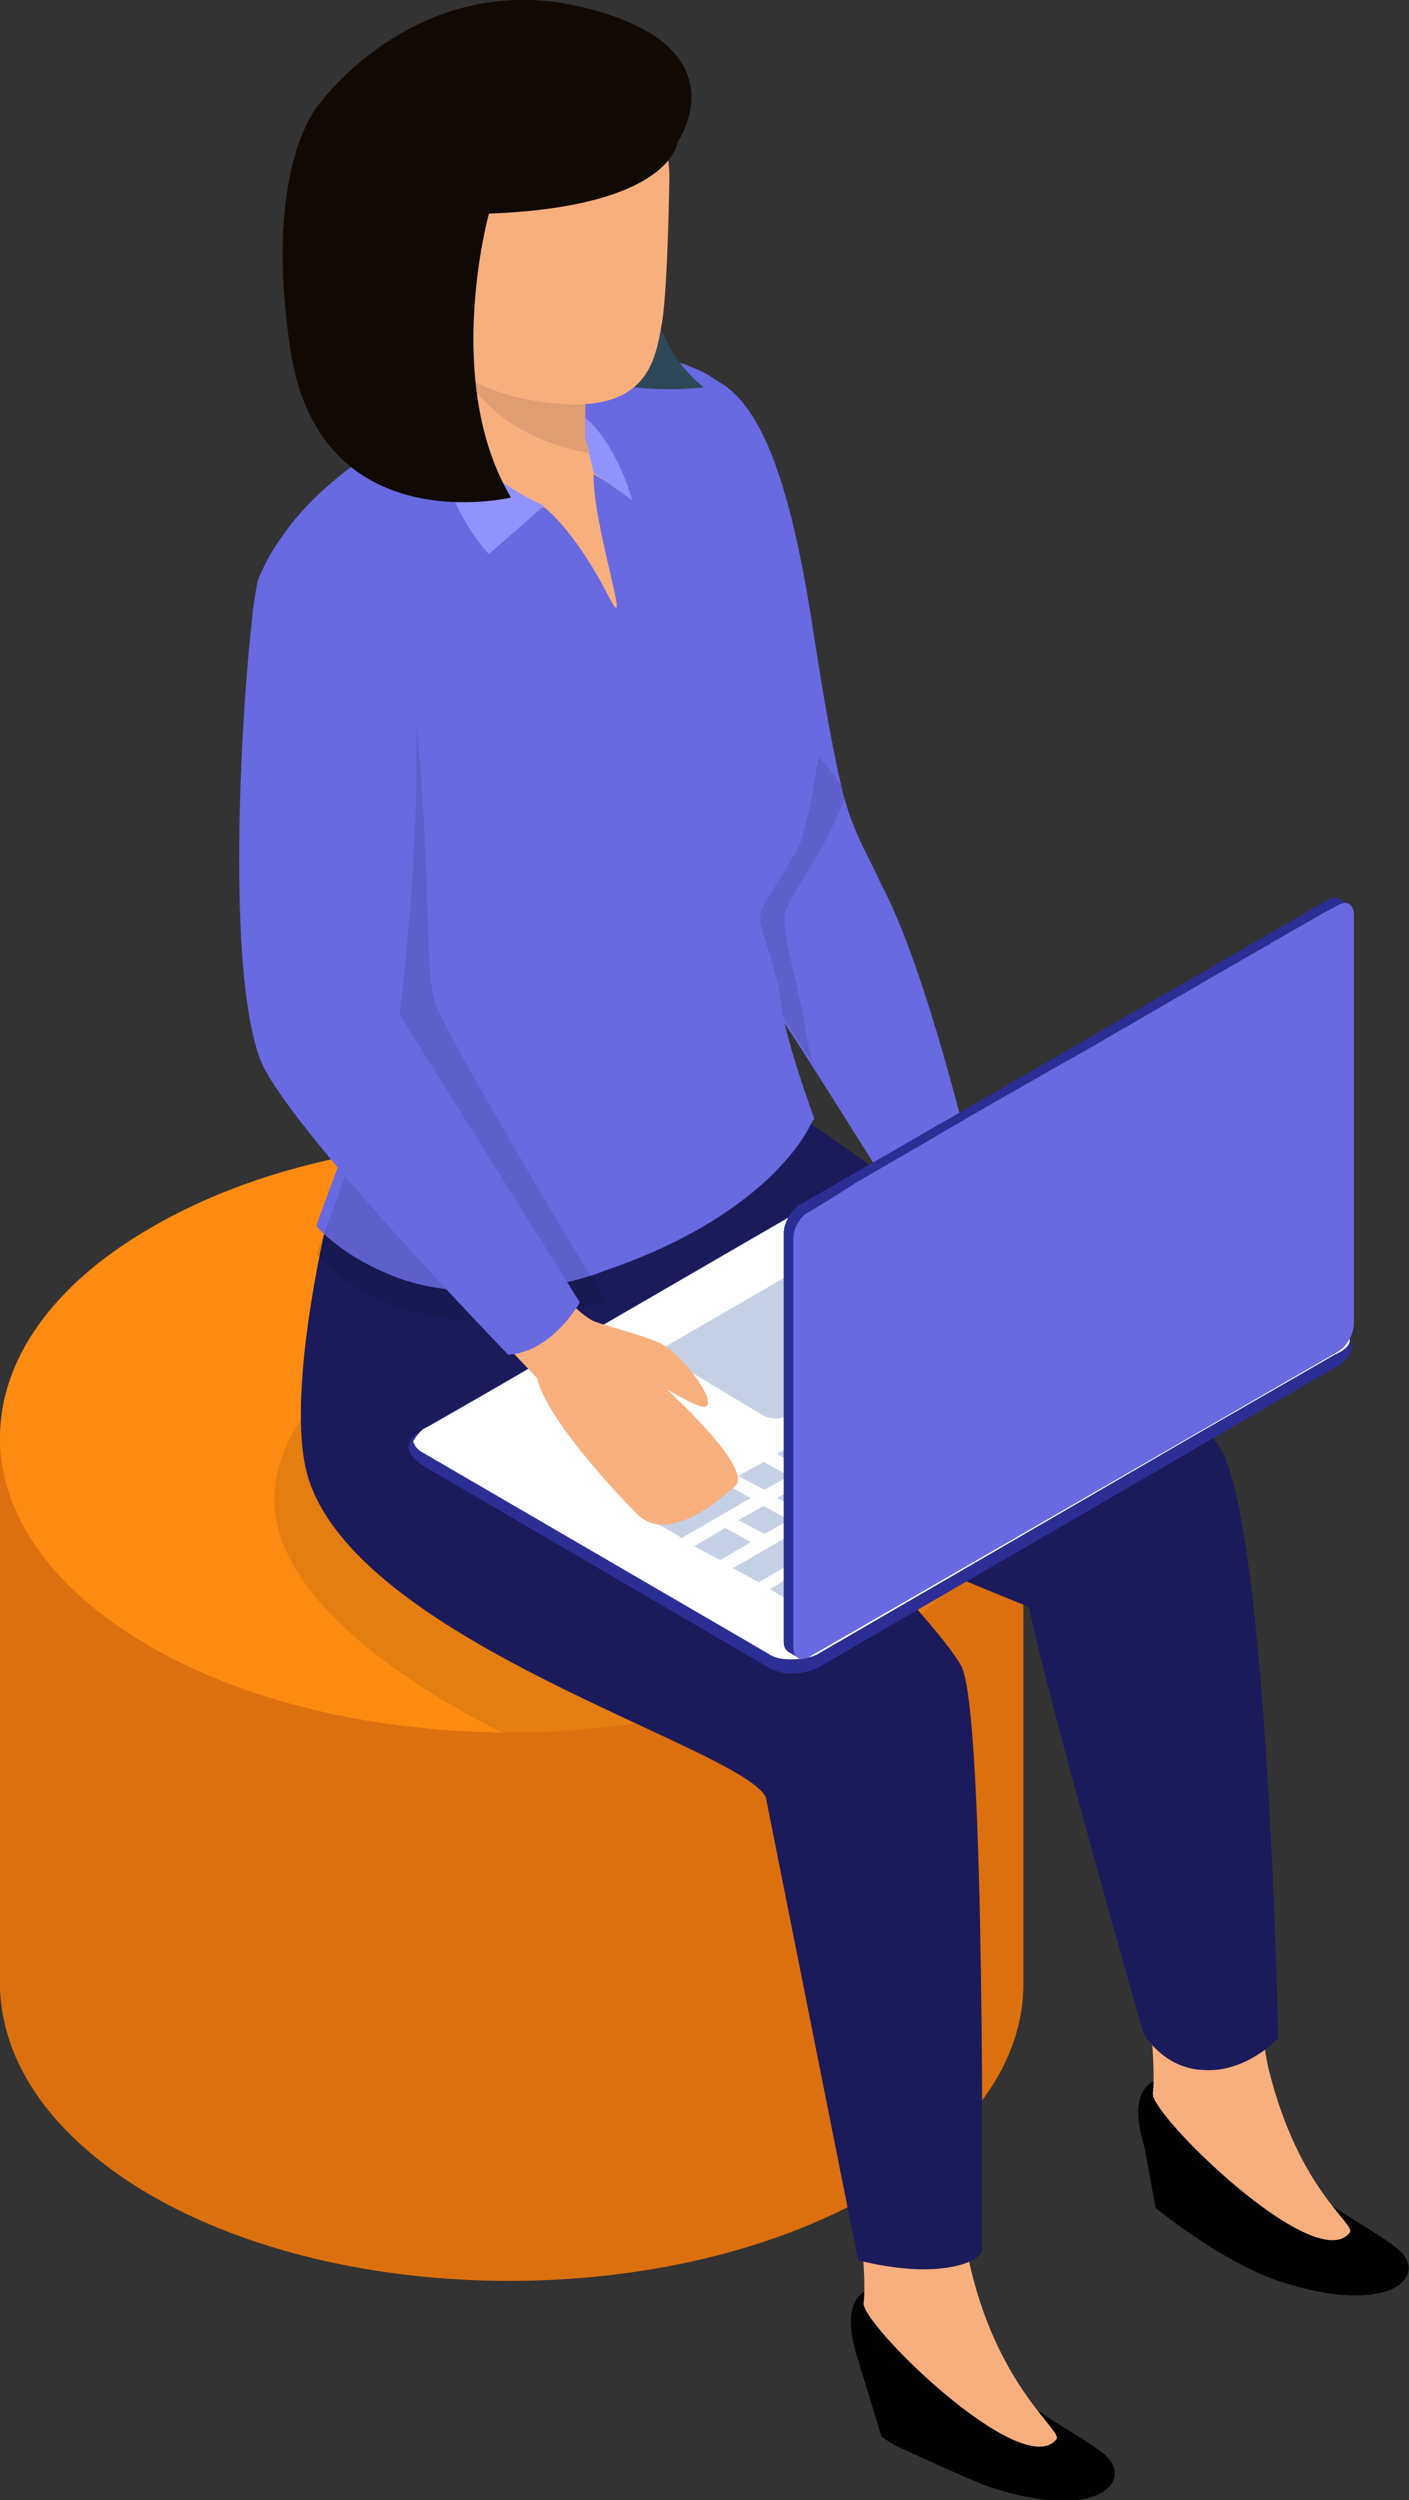 <?xml version="1.0" encoding="UTF-8"?>
<!-- Generator: Adobe Illustrator 28.0.0, SVG Export Plug-In . SVG Version: 6.00 Build 0)  -->
<svg xmlns="http://www.w3.org/2000/svg" xmlns:xlink="http://www.w3.org/1999/xlink" version="1.1" id="Icon" x="0px" y="0px" width="102.3px" height="181.4px" viewBox="0 0 102.3 181.4" style="enable-background:new 0 0 102.3 181.4;" xml:space="preserve">
<rect x="0" y="0" width="102.3" height="181.4" fill="#333333" stroke="none"/>
<style type="text/css">
	.st0{fill:#DD700E;}
	.st1{fill:#FD8B12;}
	.st2{opacity:0.1;fill:#111111;}
	.st3{fill:#F8AF7E;}
	.st4{fill:#1B1B5B;}
	.st5{fill:#6969E2;}
	.st6{opacity:0.1;}
	.st7{fill:#9292FF;}
	.st8{fill:#2F4858;}
	.st9{fill:#2D2D96;}
	.st10{fill:#FFFFFF;}
	.st11{fill:#C6D0E5;}
	.st12{fill:#110A04;}
</style>
<g>
	<g>
		<path class="st0" d="M0,144.3l0-40l35,0c1.5-0.1,2.9-0.1,4.4,0l34.9,0v39.7h0c0,5.5-3.7,11-11,15.2c-14.6,8.4-38.1,8.4-52.5,0    C3.7,155,0.2,149.7,0,144.3L0,144.3z"></path>
		<g>
			<path class="st1" d="M10.8,119.4c7,4.1,16.3,6.2,25.6,6.3c9.7,0.1,19.5-2,27-6.3c6.1-3.5,9.7-8,10.7-12.6     c1.4-6.3-2.1-13-10.5-17.8c-14.5-8.4-38-8.4-52.5,0C-3.6,97.4-3.7,111,10.8,119.4z"></path>
		</g>
	</g>
	<g>
		<g>
			<path class="st2" d="M36.4,125.7c9.7,0.1,19.5-2,27-6.3c6.1-3.5,9.7-8,10.7-12.6c-14-8.2-31.6-18.2-31.6-18.2s-20.9,8.1-22.5,19     C18.9,115,28.5,121.7,36.4,125.7z"></path>
			<path d="M92.8,165.5c-4.3-1.5-8.9-5.3-8.9-5.3l-0.8-4.4c-1.6-5.1,1.5-5,1.5-5s4.7-1.4,8.5,5.6c1.7,3.2,6.1,4.9,8.4,6.8     C103.8,165.1,101,168.2,92.8,165.5z"></path>
			<path class="st3" d="M82,137.2c1.1,4.5,2,12.4,1.7,14.7c-0.2,1.5,11.8,13.3,14.3,10.1c0.5-0.6-3.7-3-5.9-11.9     c-0.7-3-1.4-12.9-0.9-22.2c-3.2,1.9-6.6,3.6-9.9,4.7C81.5,134.5,81.7,136.1,82,137.2z"></path>
			<path class="st4" d="M57.4,80.5c0,0,27.5,18.9,31.1,24.4c3.6,5.5,4.3,43,4.3,43s-2.3,2.5-5.4,2.3c-3-0.1-4.4-2.7-4.4-2.7     s-7-24.5-8.3-30.9c0,0-33.2-13.4-36.3-16.7C35.3,96.6,57.4,80.5,57.4,80.5z"></path>
			<path d="M71.7,180.4c-1.4-0.5-6.8-3-6.8-3l0,0l-0.9-0.6l-1.8-5.9c-1.5-5,1.5-4.9,1.5-4.9s4.6-1.4,8.3,5.5c1.7,3.1,6,4.8,8.2,6.6     C82.4,180,79.7,183.1,71.7,180.4z"></path>
			<path class="st3" d="M61,152.7c1.1,4.4,2,12.2,1.7,14.4c-0.2,1.5,11.5,13,14,9.9c0.5-0.6-4.1-3.6-6.2-12.3     c-0.7-2.7-1-12.4-0.6-22.7c-3.6,0.7-7,1-10.1,1C60.1,147.2,60.6,150.8,61,152.7z"></path>
			<path class="st4" d="M23.7,88.8c0,0-3.2,13.3-1.2,18.8c4.2,11.8,31.3,19.2,33.1,22.8l6.7,33.6c0,0,3.2,0.9,6,0.6     c2.8-0.3,3-1.3,3-1.3s0.3-39-1.5-42.4c-1.8-3.4-16.2-17.9-16.2-17.9l-0.8-16L23.7,88.8z"></path>
			<path class="st5" d="M70.6,84.5c0,0-1.5,3-5.8,2.1c0,0-3-4.8-5.8-9.2c-1.7-2.7-3.4-5.2-4.1-6.3c-0.1-0.2-0.3-0.4-0.4-0.5     c-1-0.9-1-15.4-1-15.4l-5.4-27.8c0,0,2.5-0.4,3.2-0.1c3.3,1.1,5.8,5.8,7.7,18.2c1,6.5,1.7,10.1,2.3,12.4c0.8,2.8,1.6,3.9,2.7,6.3     C67.3,70.4,70.6,84.5,70.6,84.5z"></path>
			<path class="st6" d="M57.1,65.9c-0.6,1.3,0.8,5,1.4,8.9c0.1,0.7,0.3,1.6,0.6,2.5c-1.7-2.7-3.4-5.2-4.1-6.3     c-0.1-0.2-0.3-0.4-0.4-0.5c-1-0.9-1-15.4-1-15.4l-5.4-27.8c0,0,2.5-0.4,3.2-0.1c3.3,1.1,1.6,6.6,3.5,19c1,6.5,5.9,9.2,6.5,11.6     c-0.6,1.5-1.3,2.9-1.7,3.6C58.1,64.2,57.4,65.2,57.1,65.9z"></path>
			<path class="st5" d="M18.3,45.6c0.1,1.8,0.5,4,1.2,6.5c2.5,9.2,8,19.9,7,26.5c-0.3,2-3.5,10-3.5,10.3c0,0.1,0,0.1,0,0.1     s1.7,2,5.1,3.4c1.1,0.5,2.5,0.9,4,1.1c2.2,0.4,4.8,0.4,7.8-0.2l0,0c1.1-0.2,2.3-0.5,3.5-0.9c0.2-0.1,0.3-0.1,0.5-0.2     c5.9-2,9.5-4.5,11.8-6.6c1.8-1.7,2.7-3.1,3.1-3.9c0.1-0.2,0.2-0.4,0.3-0.5c0-0.1,0-0.1,0-0.1l0,0l0,0c0,0-2.1-5.7-2.4-8.3     c-0.5-3.9-1.9-5.5-1.4-6.8c0.3-0.7,1-1.6,2.6-4.4c0.7-1.2,1.5-6.2,1.7-8.1c0.7-6.7-3.6-12.1-3.8-16.2c-0.3-6-2.2-9.5-5.7-10.7     c0,0-3.2-1.7-9.7,0.1c-2.3,0.6-4.9,1.6-7.9,3C23,34.3,18.2,39.9,18.3,45.6z"></path>
			<path class="st6" d="M26.5,80.7c-0.3,2-3.5,10-3.5,10.3c0,0.1,0,0.1,0,0.1s1.7,2,5.1,3.4c1.1,0.5,2.5,0.9,4,1.1     c2.2,0.4,4.8,0.4,7.8-0.2l0,0c1.1-0.2,2.3-0.5,3.5-0.9c0.2-0.1,0.3-0.1,0.5-0.2c-2.9-4.8-11.4-19-12.3-21.5     c-1.2-3,0.4-27.4-5-28.4c-2.9-0.5-5.2,2.7-7,7.6C22,61.3,27.5,74.1,26.5,80.7z"></path>
			<path class="st3" d="M36.3,37.2c0.1,0,0.3,0.2,0.5,0.4l0.1-0.2l2.6-0.6c0,0,2.2,1.6,4.7,6.5c1.8,3.5-1.2-5.3-1.1-8.9l1.5,0.9     c0-0.3-0.1-0.8-0.1-0.8c0-0.4-0.6-0.7-1.1-1.4c-0.5-0.7-0.9-1.2-0.9-1.2v-3.8L34,25.5h-1.1l-0.4,5.1     C32.5,30.6,32.4,35.7,36.3,37.2z"></path>
			<path class="st6" d="M33.6,26.9c0.1,0.3,0.3,0.5,0.5,0.9c2.4,3.5,6.6,4.8,9.3,5.2c-0.5-0.7-0.9-1.2-0.9-1.2v-3.8L34,25.5     L33.6,26.9z"></path>
			<path class="st7" d="M43.1,34.3l2.8,2c0,0-1-3.9-3.4-6v1.4L43.1,34.3z"></path>
			<path class="st7" d="M32.5,30.6c0,0,1.5,3.6,7,6.1l-4,3.5C35.5,40.3,30.8,35,32.5,30.6z"></path>
			<path class="st8" d="M47.5,9.7c0,0-3.2,13.1,3.6,18.4c0,0-12.7,1.8-16.4-7.5C31,11.2,47.5,9.7,47.5,9.7z"></path>
			<path class="st3" d="M48.6,12.9c0,0-0.1,7.5-0.5,10.3c-0.5,2.8-0.9,7-8.5,6c-7.6-1-8.2-4.9-8.2-4.9s-3.4-3.4-2.4-12.9     c1-9.6,13.6-7.5,16.3-5.4C48,8,48.6,10.9,48.6,12.9z"></path>
			<g>
				<path class="st9" d="M30.8,106.4L55.8,121c0.5,0.3,1.3,0.5,2,0.4c0.6,0,1.2-0.2,1.6-0.4l37.4-21.7c0.7-0.3,1.5-1,1.3-1.8      c0,0,0-0.1,0-0.1c-0.1-0.4-0.6-0.7-1-0.9L72.2,82.4c-1-0.6-2.6-0.6-3.6,0c-3.5,2-12.8,7.4-21,12.2c-5.5,3.2-10.4,6-12.7,7.4      l-4.1,1.7c-0.2,0.1-0.5,0.3-0.6,0.4c-0.3,0.2-0.4,0.4-0.5,0.7C29.5,105.4,30.2,106,30.8,106.4z"></path>
				<path class="st10" d="M30,104.6c0.1,0.3,0.3,0.6,0.7,0.8c0,0,0,0,0,0l25.1,14.6c0.4,0.3,1,0.4,1.6,0.4c0.7,0,1.5-0.1,2-0.4      l26.9-15.6l10.6-6.1l0.4-0.2c1.2-0.7,0.7-1.4-0.3-1.9L72.2,81.8c-0.3-0.2-0.7-0.3-1.2-0.4c-0.9-0.1-1.8,0-2.4,0.4      c-1.1,0.6-27.2,15.7-29.2,16.9c-2,1.2-6.2,3.6-8.3,4.8l-0.4,0.2C30.4,104,30.2,104.2,30,104.6C30.1,104.5,30,104.6,30,104.6z"></path>
				<path class="st11" d="M48.2,98.4c0.1,0.1,0.1,0.2,0.3,0.2c1.3,0.7,5.7,3.4,6.9,4.1c0.5,0.3,1.3,0.3,1.8,0l9.5-5.5      c0.5-0.3,0.5-0.7,0-1c-1.1-0.7-5.7-3.3-6.9-4.1c-0.5-0.3-1.3-0.3-1.8,0l-9.5,5.5C48.1,97.8,48,98.1,48.2,98.4z"></path>
				<g>
					<path class="st11" d="M80.7,96.8C80.7,96.8,80.7,96.8,80.7,96.8l1.8-1l-1.8-1c0,0-0.1,0-0.1,0l-1.8,1L80.7,96.8       C80.6,96.8,80.6,96.8,80.7,96.8C80.6,96.8,80.6,96.8,80.7,96.8z"></path>
					<path class="st11" d="M83.4,98.4C83.4,98.4,83.5,98.4,83.4,98.4l1.8-1l-1.8-1c0,0-0.1,0-0.1,0l-1.8,1       C81.6,97.3,83.4,98.4,83.4,98.4C83.4,98.4,83.4,98.4,83.4,98.4z"></path>
					<path class="st11" d="M80.6,100C80.6,100,80.6,100,80.6,100l1.8-1l-1.8-1c0,0-0.1,0-0.1,0l-1.8,1L80.6,100       C80.6,100,80.6,100,80.6,100z"></path>
					<path class="st11" d="M77.8,101.6C77.9,101.6,77.9,101.6,77.8,101.6l1.8-1c0,0-1.8-1-1.8-1c0,0-0.1,0-0.1,0l-1.8,1L77.8,101.6       C77.8,101.6,77.8,101.6,77.8,101.6z"></path>
					<path class="st11" d="M72.3,98.4C72.3,98.4,72.3,98.4,72.3,98.4l1.8-1l-1.8-1c0,0-0.1,0-0.1,0l-1.8,1       C70.5,97.4,72.3,98.4,72.3,98.4C72.3,98.4,72.3,98.4,72.3,98.4z"></path>
					<path class="st11" d="M75.1,96.8C75.1,96.8,75.1,96.8,75.1,96.8l1.8-1l-1.8-1c0,0-0.1,0-0.1,0l-1.8,1       C73.3,95.8,75,96.8,75.1,96.8C75.1,96.8,75.1,96.8,75.1,96.8z"></path>
					<path class="st11" d="M77.9,95.2C77.9,95.2,77.9,95.2,77.9,95.2l1.8-1l-1.8-1c0,0-0.1,0-0.1,0l-1.8,1L77.9,95.2       C77.9,95.2,77.9,95.2,77.9,95.2z"></path>
					<path class="st11" d="M61.1,111.3C61.1,111.3,61.1,111.3,61.1,111.3l1.8-1l-1.8-1c0,0-0.1,0-0.1,0l-1.8,1L61.1,111.3       C61.1,111.3,61.1,111.3,61.1,111.3z"></path>
					<path class="st11" d="M63.9,109.7C63.9,109.7,63.9,109.7,63.9,109.7l1.8-1l-1.8-1c0,0-0.1,0-0.1,0l-1.8,1       C62.1,108.7,63.8,109.7,63.9,109.7C63.8,109.7,63.9,109.7,63.9,109.7z"></path>
					<path class="st11" d="M75,103.2C75.1,103.2,75.1,103.2,75,103.2l1.8-1l-1.8-1c0,0-0.1,0-0.1,0l-1.8,1       C73.3,102.2,75,103.2,75,103.2C75,103.2,75,103.2,75,103.2z"></path>
					<path class="st11" d="M58.3,109.7C58.3,109.7,58.3,109.7,58.3,109.7l1.8-1l-1.8-1c0,0-0.1,0-0.1,0l-1.8,1       C56.5,108.7,58.3,109.7,58.3,109.7C58.3,109.7,58.3,109.7,58.3,109.7z"></path>
					<path class="st11" d="M80.7,93.5C80.7,93.5,80.7,93.5,80.7,93.5l1.8-1l-1.8-1c0,0-0.1,0-0.1,0l-1.8,1L80.7,93.5       C80.6,93.5,80.7,93.5,80.7,93.5z"></path>
					<path class="st11" d="M66.7,108.1C66.7,108.1,66.7,108.1,66.7,108.1l1.8-1l-1.8-1c0,0-0.1,0-0.1,0l-1.8,1       C64.9,107.1,66.6,108.1,66.7,108.1C66.6,108.1,66.6,108.1,66.7,108.1z"></path>
					<path class="st11" d="M72.3,104.8C72.3,104.8,72.3,104.8,72.3,104.8l1.8-1l-1.8-1c0,0-0.1,0-0.1,0l-1.8,1       C70.5,103.8,72.2,104.8,72.3,104.8C72.2,104.8,72.2,104.8,72.3,104.8z"></path>
					<path class="st11" d="M69.5,106.5C69.5,106.5,69.5,106.5,69.5,106.5l1.8-1c0,0-1.8-1-1.8-1c0,0-0.1,0-0.1,0l-1.8,1       C67.7,105.4,69.4,106.5,69.5,106.5C69.4,106.5,69.4,106.5,69.5,106.5z"></path>
					<path class="st11" d="M55.5,108.1C55.6,108.1,55.6,108.1,55.5,108.1l1.8-1l-1.8-1c0,0-0.1,0-0.1,0l-1.8,1L55.5,108.1       C55.5,108.1,55.5,108.1,55.5,108.1z"></path>
					<path class="st11" d="M64.1,113.1C64.2,113.1,64.2,113.1,64.1,113.1l1.8-1l-2-1.2c0,0-0.1,0-0.1,0l-1.8,1L64.1,113.1       C64.1,113.1,64.1,113.1,64.1,113.1z"></path>
					<path class="st11" d="M72.3,101.6C72.3,101.6,72.3,101.6,72.3,101.6l1.8-1l-1.8-1c0,0-0.1,0-0.1,0l-1.8,1       C70.5,100.6,72.2,101.6,72.3,101.6C72.2,101.6,72.3,101.6,72.3,101.6z"></path>
					<path class="st11" d="M61.4,114.7C61.4,114.7,61.4,114.7,61.4,114.7l1.8-1l-2-1.2c0,0-0.1,0-0.1,0l-1.8,1L61.4,114.7       C61.3,114.7,61.3,114.7,61.4,114.7z"></path>
					<path class="st11" d="M66.9,111.5C67,111.5,67,111.5,66.9,111.5l1.8-1l-2-1.2c0,0-0.1,0-0.1,0l-1.8,1       C64.9,110.3,66.9,111.5,66.9,111.5C66.9,111.5,66.9,111.5,66.9,111.5z"></path>
					<path class="st11" d="M69.5,103.2C69.5,103.2,69.5,103.2,69.5,103.2l1.8-1c0,0-1.8-1-1.8-1c0,0-0.1,0-0.1,0l-1.8,1L69.5,103.2       C69.5,103.2,69.5,103.2,69.5,103.2z"></path>
					<path class="st11" d="M75.1,100C75.1,100,75.1,100,75.1,100l1.8-1l-1.8-1c0,0-0.1,0-0.1,0l-1.8,1L75.1,100       C75,100,75,100,75.1,100z"></path>
					<path class="st11" d="M58.1,116.3c0.3,0,0.5-0.1,0.7-0.2l1.5-0.9l-2.1-1.2c0,0-0.1,0-0.1,0l-2.2,1.3l1.3,0.8       C57.6,116.3,57.9,116.3,58.1,116.3z"></path>
					<path class="st11" d="M55.1,114.8C55.1,114.8,55.1,114.8,55.1,114.8l5-2.9c0,0-1.8-1-1.8-1c0,0-0.1,0-0.1,0l-5,2.9       C53.3,113.8,55,114.8,55.1,114.8C55,114.8,55.1,114.8,55.1,114.8z"></path>
					<path class="st11" d="M52.3,113.2C52.3,113.2,52.3,113.2,52.3,113.2l2.2-1.3c0,0-1.8-1-1.8-1c0,0-0.1,0-0.1,0l-2.2,1.3       L52.3,113.2C52.3,113.2,52.3,113.2,52.3,113.2z"></path>
					<path class="st11" d="M49.5,111.6C49.6,111.6,49.6,111.6,49.5,111.6l5-2.9l-1.8-1c0,0-0.1,0-0.1,0l-5,2.9       C47.8,110.5,49.5,111.6,49.5,111.6C49.5,111.6,49.5,111.6,49.5,111.6z"></path>
					<path class="st11" d="M77.8,98.4C77.9,98.4,77.9,98.4,77.8,98.4l1.8-1c0,0-1.8-1-1.8-1c0,0-0.1,0-0.1,0l-1.8,1L77.8,98.4       C77.8,98.4,77.8,98.4,77.8,98.4z"></path>
					<path class="st11" d="M55.5,111.3C55.5,111.3,55.5,111.3,55.5,111.3l1.8-1l-1.8-1c0,0-0.1,0-0.1,0l-1.8,1L55.5,111.3       C55.5,111.3,55.5,111.3,55.5,111.3z"></path>
					<path class="st11" d="M66.7,104.8C66.7,104.8,66.7,104.8,66.7,104.8l1.8-1l-1.8-1c0,0-0.1,0-0.1,0l-1.8,1L66.7,104.8       C66.7,104.8,66.7,104.8,66.7,104.8z"></path>
					<path class="st11" d="M58.3,106.5C58.3,106.5,58.4,106.5,58.3,106.5l1.8-1l-1.8-1c0,0-0.1,0-0.1,0l-1.8,1L58.3,106.5       L58.3,106.5z"></path>
					<path class="st11" d="M63.9,103.2C63.9,103.2,63.9,103.2,63.9,103.2l1.8-1l-1.8-1c0,0-0.1,0-0.1,0l-1.8,1L63.9,103.2       C63.9,103.2,63.9,103.2,63.9,103.2z"></path>
					<path class="st11" d="M69.7,109.8C69.7,109.8,69.8,109.8,69.7,109.8l15.8-9.1l-2-1.2c0,0-0.1,0-0.1,0l-15.7,9.1L69.7,109.8       C69.7,109.8,69.7,109.8,69.7,109.8z"></path>
					<path class="st11" d="M86.2,96.8C86.2,96.8,86.2,96.7,86.2,96.8l4.6-2.7l-1.8-1c0,0-0.1,0-0.1,0l-4.6,2.7       C84.4,95.7,86.2,96.7,86.2,96.8C86.2,96.7,86.2,96.8,86.2,96.8z"></path>
					<path class="st11" d="M83.4,95.1C83.5,95.1,83.5,95.1,83.4,95.1l4.6-2.7l-1.8-1c0,0-0.1,0-0.1,0l-4.6,2.7L83.4,95.1       C83.4,95.1,83.4,95.1,83.4,95.1z"></path>
					<path class="st11" d="M66.7,101.6C66.7,101.6,66.7,101.6,66.7,101.6l1.8-1l-1.8-1c0,0-0.1,0-0.1,0l-1.8,1L66.7,101.6       C66.7,101.6,66.7,101.6,66.7,101.6z"></path>
					<path class="st11" d="M83.5,91.9C83.5,91.9,83.5,91.9,83.5,91.9l1.8-1l-1.8-1c0,0-0.1,0-0.1,0l-1.8,1       C81.7,90.9,83.4,91.9,83.5,91.9C83.4,91.9,83.4,91.9,83.5,91.9z"></path>
					<path class="st11" d="M61.1,104.9C61.1,104.9,61.2,104.9,61.1,104.9l1.8-1l-1.8-1c0,0-0.1,0-0.1,0l-1.8,1L61.1,104.9       C61.1,104.9,61.1,104.9,61.1,104.9z"></path>
					<path class="st11" d="M86.5,100.1C86.5,100.1,86.5,100.1,86.5,100.1l1.8-1c0,0-2-1.2-2-1.2c0,0-0.1,0-0.1,0l-1.8,1L86.5,100.1       L86.5,100.1z"></path>
					<path class="st11" d="M63.9,106.5C63.9,106.5,63.9,106.5,63.9,106.5l1.8-1c0,0-1.8-1-1.8-1c0,0-0.1,0-0.1,0l-1.8,1L63.9,106.5       C63.9,106.5,63.9,106.5,63.9,106.5z"></path>
					<path class="st11" d="M61.1,108.1C61.1,108.1,61.1,108.1,61.1,108.1l1.8-1l-1.8-1l0,0c0,0-0.1,0-0.1,0l-1.8,1L61.1,108.1       C61.1,108.1,61.1,108.1,61.1,108.1z"></path>
					<path class="st11" d="M92,96.9C92.1,96.9,92.1,96.9,92,96.9l1.9-1.1l-2-1.2c0,0-0.1,0-0.1,0L90,95.7L92,96.9       C92,96.9,92,96.9,92,96.9z"></path>
					<path class="st11" d="M69.5,100C69.5,100,69.5,100,69.5,100l1.8-1l-1.8-1c0,0-0.1,0-0.1,0l-1.8,1L69.5,100       C69.5,100,69.5,100,69.5,100z"></path>
					<path class="st11" d="M89.3,98.5C89.3,98.5,89.3,98.5,89.3,98.5l1.8-1c0,0-2-1.2-2-1.2c0,0-0.1,0-0.1,0l-1.8,1L89.3,98.5       C89.2,98.5,89.2,98.5,89.3,98.5z"></path>
				</g>
				<g>
					<path class="st9" d="M56.9,89.5v29.6c0,0.4,0.1,0.6,0.4,0.8l0.7,0.4l0.1-0.5c0,0,0,0,0,0l26.7-15.4l11.6-6.7       c0.7-0.4,1.2-1.3,1.2-2.1l0.3-30l-0.7-0.4c-0.2-0.1-0.5-0.1-0.8,0.1L58.1,87.4c-0.4,0.2-0.7,0.6-0.9,1       C57,88.8,56.9,89.1,56.9,89.5z"></path>
					<path class="st5" d="M57.6,89.9v29.6c0,0.8,0.5,1.1,1.2,0.7l38.3-22.1c0.7-0.4,1.2-1.3,1.2-2.1V66.4c0-0.8-0.5-1.1-1.2-0.7       L96,66.3l-3.5,2l-0.2,0.1l-0.1,0.1l-1.6,0.9L79.2,76l-3,1.7l-5.6,3.2l-4.8,2.8l-3.8,2.2L61.9,86l-0.2,0.1L60.3,87l-1.5,0.9       C58.1,88.2,57.6,89.1,57.6,89.9z"></path>
				</g>
			</g>
			<path class="st3" d="M26.2,63.6c0,0,2.3,3.5,2,10.8c0,0,11,19.9,15,21.5c1.1,0.4,3.2,0.9,4.6,1.5c1.4,0.6,3.6,3.4,3.6,4.3     c0.1,0.9-1.4,0-3-0.9c0,0,6.3,5.7,5,7c-1.3,1.2-4.9,4.2-7.1,2.1c-2.2-2.2-6.7-7.2-7.3-9.9c0,0-18.9-19.7-20-24.3     c-2.3-9.8,0.1-9.2,0.1-9.2L26.2,63.6z"></path>
			<path class="st5" d="M18.8,41.9c1-2.2,2.5-5.3,6.3-4.6c8.5,1.6,3.9,36.3,3.9,36.3l13.1,20.9c0,0-2,3.6-5.2,3.8     c0,0-16.1-16.6-18-21.4C15.9,69,18.1,43.4,18.8,41.9z"></path>
			<path class="st12" d="M49.2,10.3c0,0-0.4,4.7-13.7,5.2c0,0-3.4,12.2,1.6,20.6c0,0-13.8,3.3-16-10.6C19,11.7,23.3,7.4,23.3,7.4     s7.1-9.7,18.9-6.9C54.1,3.3,49.2,10.3,49.2,10.3z"></path>
		</g>
	</g>
</g>
</svg>
